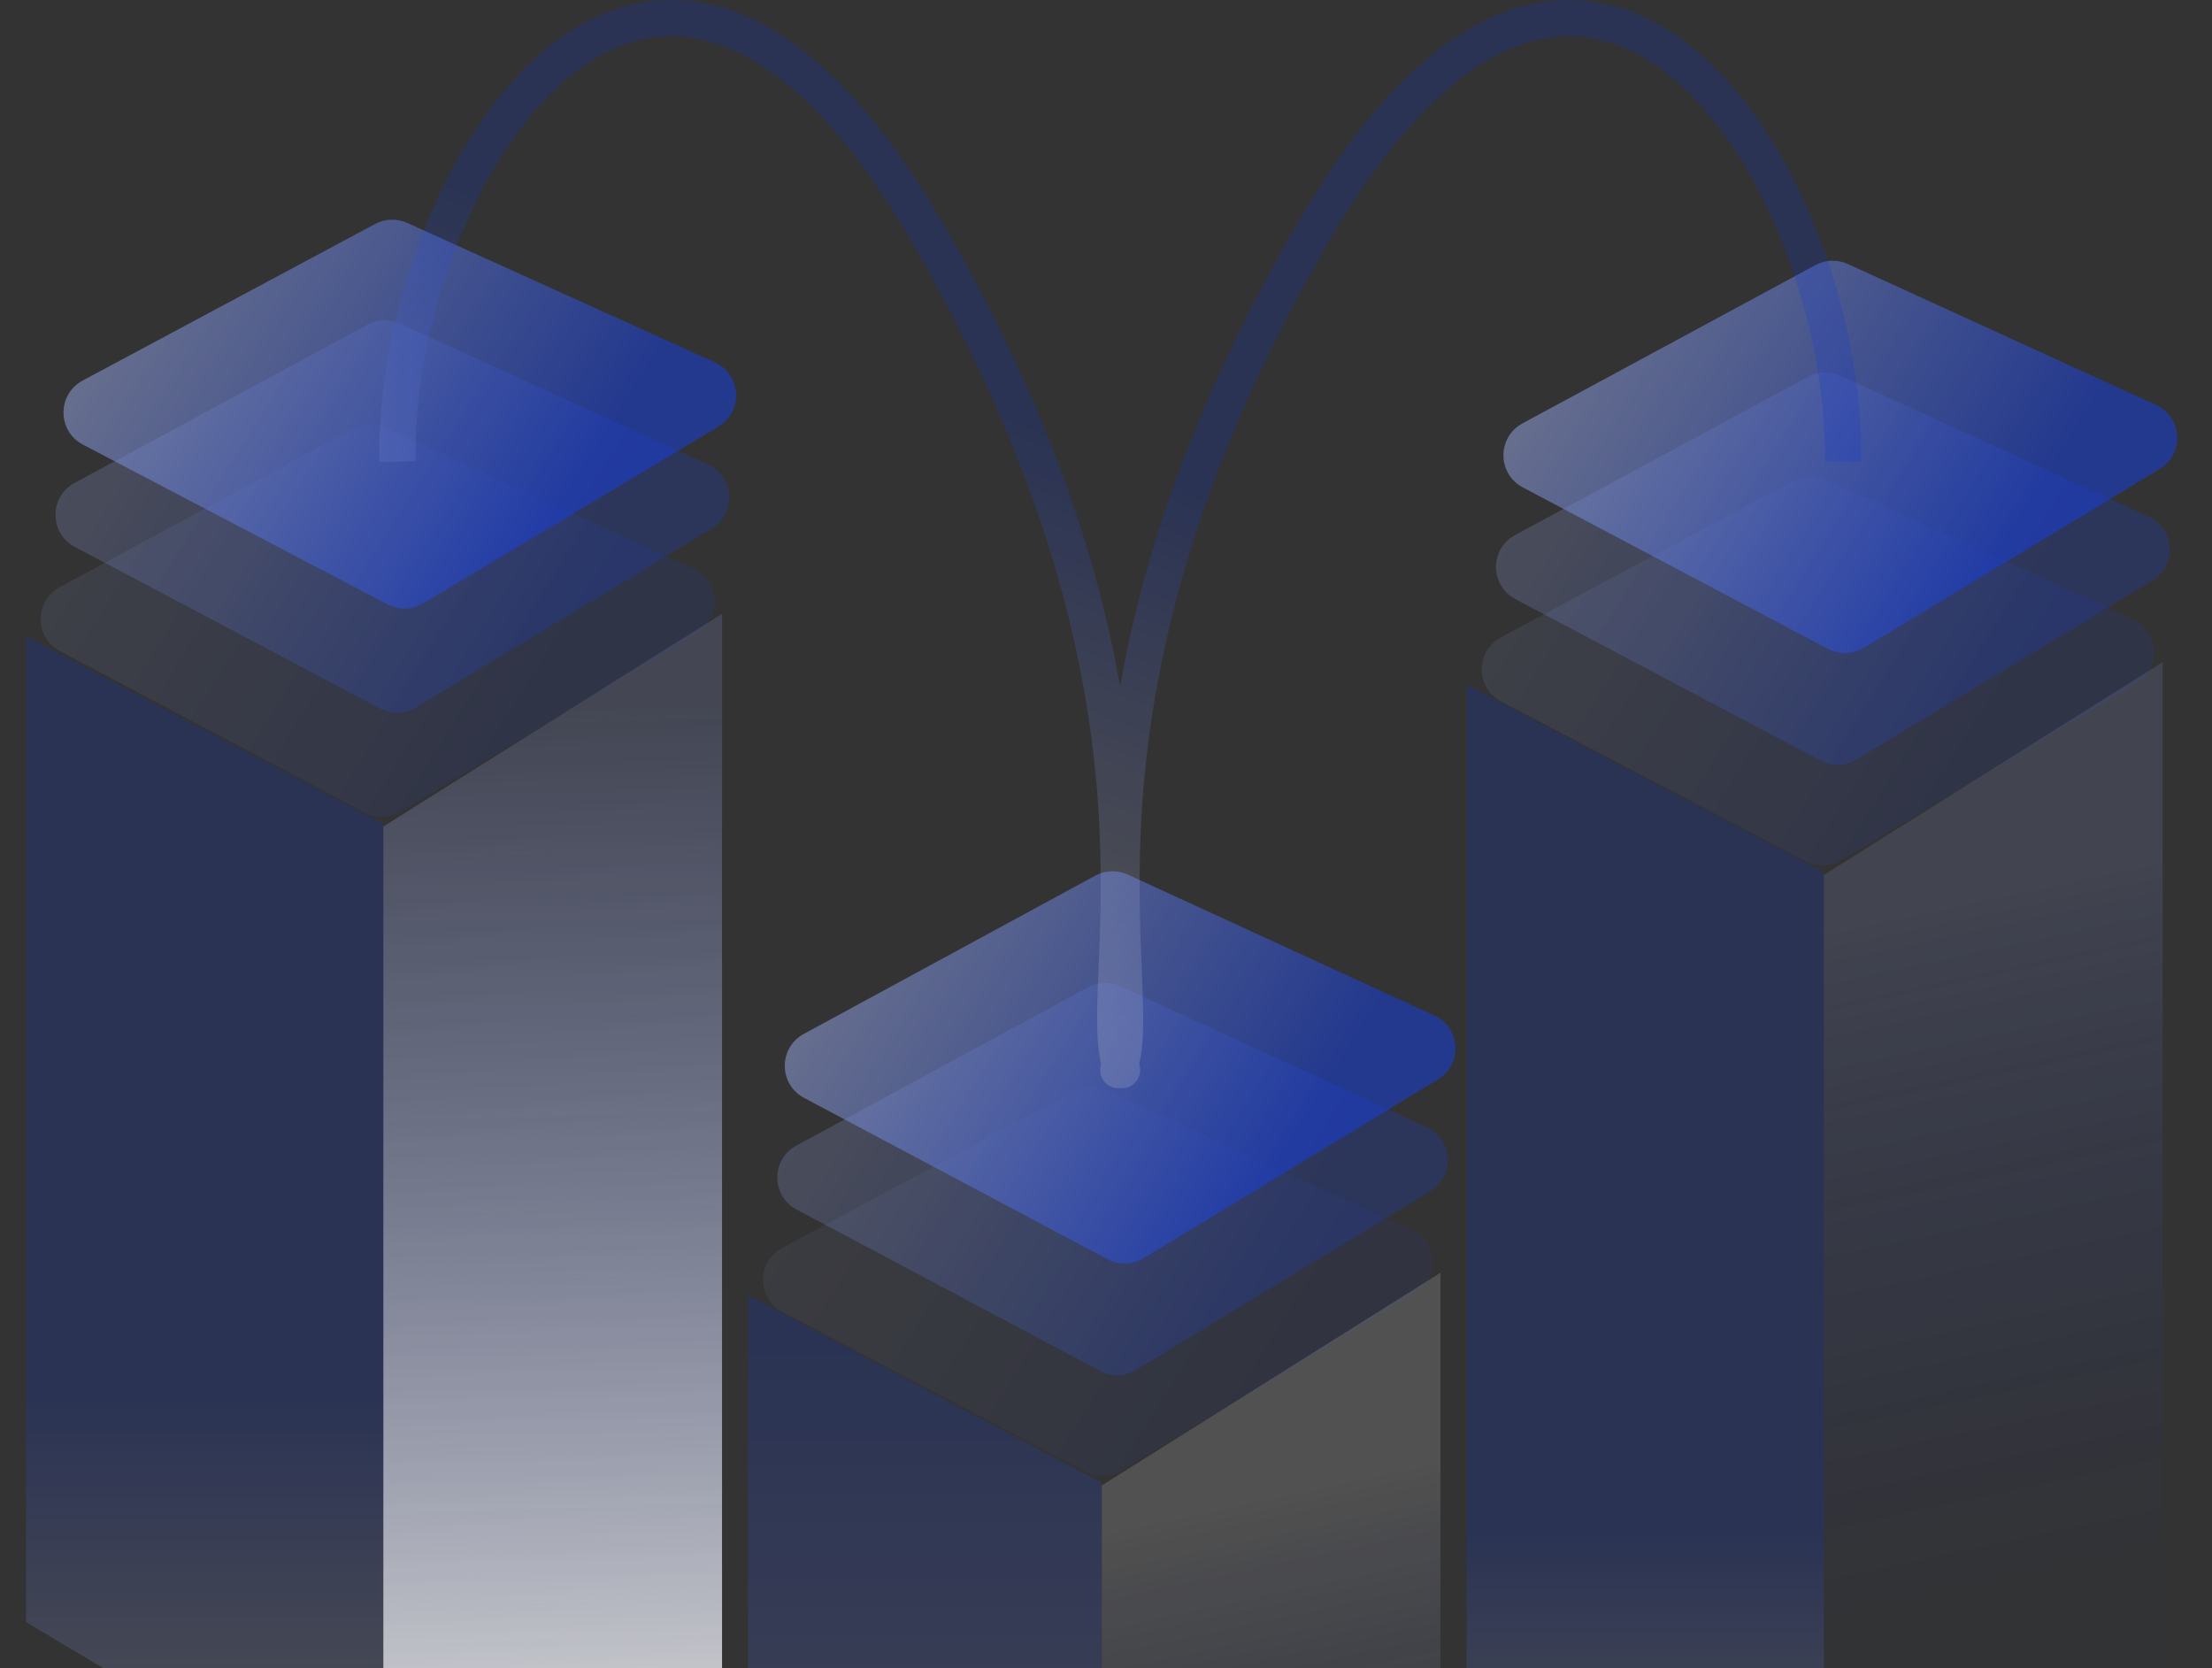 <?xml version="1.0" encoding="UTF-8"?> <svg xmlns="http://www.w3.org/2000/svg" width="122" height="92" viewBox="0 0 122 92" fill="none"><rect x="0" y="0" width="122" height="92" fill="#333333" stroke="none"/><g clip-path="url(#clip0_2857_17365)"><g opacity="0.8"><path opacity="0.4" d="M59.869 81.161L43.152 72.354C41.735 71.607 41.726 69.582 43.136 68.823L59.184 60.19C59.734 59.894 60.391 59.872 60.96 60.131L77.84 67.819C79.305 68.486 79.422 70.522 78.042 71.352L61.833 81.106C61.233 81.466 60.488 81.487 59.869 81.161Z" fill="url(#paint0_linear_2857_17365)" fill-opacity="0.2"></path><path opacity="0.2" d="M99.598 47.497L82.793 38.687C81.371 37.941 81.362 35.91 82.778 35.152L98.908 26.517C99.457 26.224 100.111 26.202 100.678 26.459L117.646 34.149C119.116 34.815 119.233 36.857 117.848 37.686L101.554 47.442C100.956 47.8 100.215 47.821 99.598 47.497Z" fill="url(#paint1_linear_2857_17365)" fill-opacity="0.6"></path><path opacity="0.2" d="M20.142 44.82L3.306 35.911C1.893 35.163 1.885 33.143 3.291 32.384L19.453 23.651C20.005 23.353 20.665 23.331 21.235 23.592L38.235 31.367C39.696 32.036 39.812 34.067 38.437 34.898L22.112 44.764C21.51 45.127 20.763 45.148 20.142 44.82Z" fill="url(#paint2_linear_2857_17365)" fill-opacity="0.6"></path><path opacity="0.8" d="M60.682 75.609L43.934 66.704C42.527 65.955 42.518 63.941 43.919 63.18L59.998 54.45C60.552 54.149 61.215 54.127 61.787 54.39L78.698 62.163C80.154 62.833 80.271 64.858 78.9 65.69L62.659 75.553C62.056 75.919 61.305 75.941 60.682 75.609Z" fill="url(#paint3_linear_2857_17365)" fill-opacity="0.3"></path><path opacity="0.8" d="M100.411 41.945L83.576 33.037C82.163 32.289 82.154 30.269 83.56 29.509L99.722 20.777C100.274 20.478 100.934 20.456 101.505 20.717L118.504 28.493C119.965 29.161 120.082 31.193 118.707 32.024L102.381 41.889C101.78 42.253 101.032 42.274 100.411 41.945Z" fill="url(#paint4_linear_2857_17365)" fill-opacity="0.3"></path><path opacity="0.8" d="M20.962 39.071L4.126 30.163C2.714 29.415 2.705 27.395 4.111 26.635L20.273 17.903C20.825 17.604 21.485 17.582 22.056 17.843L39.055 25.619C40.516 26.287 40.633 28.319 39.258 29.15L22.932 39.015C22.331 39.379 21.583 39.4 20.962 39.071Z" fill="url(#paint5_linear_2857_17365)" fill-opacity="0.3"></path><path opacity="0.8" d="M61.092 69.451L44.345 60.545C42.937 59.796 42.928 57.782 44.329 57.021L60.408 48.291C60.962 47.99 61.625 47.968 62.198 48.231L79.108 56.004C80.564 56.674 80.681 58.699 79.311 59.531L63.069 69.394C62.467 69.761 61.715 69.782 61.092 69.451Z" fill="url(#paint6_linear_2857_17365)" fill-opacity="0.7"></path><path opacity="0.8" d="M100.821 35.786L83.986 26.878C82.573 26.13 82.564 24.11 83.97 23.35L100.132 14.618C100.685 14.319 101.345 14.297 101.915 14.559L118.914 22.334C120.375 23.003 120.492 25.034 119.117 25.865L102.791 35.73C102.19 36.094 101.442 36.115 100.821 35.786Z" fill="url(#paint7_linear_2857_17365)" fill-opacity="0.7"></path><path opacity="0.8" d="M21.38 33.332L4.574 24.521C3.153 23.776 3.144 21.744 4.559 20.987L20.689 12.352C21.238 12.058 21.892 12.037 22.459 12.293L39.428 19.983C40.897 20.649 41.014 22.692 39.63 23.521L23.335 33.276C22.738 33.634 21.997 33.655 21.38 33.332Z" fill="url(#paint8_linear_2857_17365)" fill-opacity="0.7"></path><path opacity="0.3" d="M79.448 70.19L60.766 81.921V137.733L79.448 128.64V70.19Z" fill="url(#paint9_linear_2857_17365)"></path><path opacity="0.3" d="M119.276 36.522L100.594 48.252V104.064L119.276 94.972V36.522Z" fill="url(#paint10_linear_2857_17365)"></path><path d="M39.823 33.852L21.141 45.583V101.395L39.823 92.303V33.852Z" fill="url(#paint11_linear_2857_17365)"></path><path d="M41.258 103.48V71.422L60.761 81.77V137.527L41.258 125.799V103.48Z" fill="url(#paint12_linear_2857_17365)" fill-opacity="0.2"></path><path d="M80.887 69.812V37.753L100.595 48.101V103.859L80.887 92.131V69.812Z" fill="url(#paint13_linear_2857_17365)" fill-opacity="0.2"></path><path d="M1.438 67.143V35.084L21.146 45.432V101.19L1.438 89.462V67.143Z" fill="url(#paint14_linear_2857_17365)" fill-opacity="0.2"></path><path opacity="0.2" d="M83.114 0.616C86.993 -0.78 90.558 0.313 93.482 2.734C96.375 5.128 98.691 8.847 100.266 12.901C101.844 16.964 102.714 21.455 102.644 25.471L101.644 25.455L100.644 25.437C100.709 21.71 99.897 17.476 98.401 13.624C96.902 9.764 94.75 6.38 92.207 4.275C89.697 2.196 86.859 1.393 83.792 2.498C80.644 3.631 77.052 6.84 73.296 13.3C65.737 26.302 63.547 36.642 63.008 44.234C62.737 48.039 62.88 51.168 62.98 53.65C63.03 54.881 63.072 55.985 63.039 56.917C63.017 57.546 62.959 58.149 62.828 58.694C62.994 59.183 62.759 59.726 62.275 59.933C62.114 60.002 61.944 60.024 61.78 60.007C61.617 60.024 61.448 60.002 61.286 59.933C60.803 59.726 60.567 59.183 60.732 58.694C60.602 58.149 60.544 57.546 60.523 56.917C60.49 55.985 60.531 54.881 60.581 53.65C60.681 51.168 60.824 48.039 60.554 44.234C60.014 36.642 57.825 26.302 50.266 13.3C46.51 6.84 42.918 3.631 39.77 2.498C36.702 1.394 33.865 2.196 31.355 4.275C28.812 6.38 26.66 9.764 25.16 13.624C23.664 17.476 22.853 21.71 22.918 25.437L21.918 25.455L20.918 25.471C20.848 21.455 21.718 16.964 23.296 12.901C24.87 8.847 27.187 5.128 30.079 2.734C33.003 0.313 36.569 -0.78 40.447 0.616C44.245 1.983 48.142 5.67 51.994 12.295C57.837 22.345 60.559 30.882 61.78 37.857C63.002 30.882 65.725 22.345 71.567 12.295C75.419 5.67 79.317 1.983 83.114 0.616Z" fill="url(#paint15_linear_2857_17365)"></path></g></g><defs><linearGradient id="paint0_linear_2857_17365" x1="35.985" y1="50.853" x2="71.107" y2="73.141" gradientUnits="userSpaceOnUse"><stop stop-color="white"></stop><stop offset="1" stop-color="#1040FF"></stop></linearGradient><linearGradient id="paint1_linear_2857_17365" x1="75.587" y1="17.184" x2="110.783" y2="39.629" gradientUnits="userSpaceOnUse"><stop stop-color="white"></stop><stop offset="1" stop-color="#1040FF"></stop></linearGradient><linearGradient id="paint2_linear_2857_17365" x1="-3.863" y1="14.227" x2="31.522" y2="36.584" gradientUnits="userSpaceOnUse"><stop stop-color="white"></stop><stop offset="1" stop-color="#1040FF"></stop></linearGradient><linearGradient id="paint3_linear_2857_17365" x1="36.805" y1="45.022" x2="72.115" y2="67.221" gradientUnits="userSpaceOnUse"><stop stop-color="white"></stop><stop offset="1" stop-color="#1040FF"></stop></linearGradient><linearGradient id="paint4_linear_2857_17365" x1="76.407" y1="11.353" x2="111.792" y2="33.709" gradientUnits="userSpaceOnUse"><stop stop-color="white"></stop><stop offset="1" stop-color="#1040FF"></stop></linearGradient><linearGradient id="paint5_linear_2857_17365" x1="-3.042" y1="8.479" x2="32.343" y2="30.835" gradientUnits="userSpaceOnUse"><stop stop-color="white"></stop><stop offset="1" stop-color="#1040FF"></stop></linearGradient><linearGradient id="paint6_linear_2857_17365" x1="37.215" y1="38.863" x2="72.525" y2="61.062" gradientUnits="userSpaceOnUse"><stop stop-color="white"></stop><stop offset="1" stop-color="#1040FF"></stop></linearGradient><linearGradient id="paint7_linear_2857_17365" x1="76.817" y1="5.194" x2="112.202" y2="27.55" gradientUnits="userSpaceOnUse"><stop stop-color="white"></stop><stop offset="1" stop-color="#1040FF"></stop></linearGradient><linearGradient id="paint8_linear_2857_17365" x1="-2.632" y1="3.019" x2="32.564" y2="25.464" gradientUnits="userSpaceOnUse"><stop stop-color="white"></stop><stop offset="1" stop-color="#1040FF"></stop></linearGradient><linearGradient id="paint9_linear_2857_17365" x1="73.559" y1="81.758" x2="81.47" y2="118.9" gradientUnits="userSpaceOnUse"><stop stop-color="white" stop-opacity="0.6"></stop><stop offset="1" stop-color="#0033FF" stop-opacity="0.05"></stop></linearGradient><linearGradient id="paint10_linear_2857_17365" x1="113.387" y1="48.09" x2="121.298" y2="85.232" gradientUnits="userSpaceOnUse"><stop stop-color="#99ABFB" stop-opacity="0.6"></stop><stop offset="1" stop-color="#0033FF" stop-opacity="0.05"></stop></linearGradient><linearGradient id="paint11_linear_2857_17365" x1="33.121" y1="97.985" x2="31.296" y2="39.129" gradientUnits="userSpaceOnUse"><stop stop-color="white"></stop><stop offset="1" stop-color="#99ABFB" stop-opacity="0.2"></stop></linearGradient><linearGradient id="paint12_linear_2857_17365" x1="52.316" y1="137.568" x2="52.316" y2="74.263" gradientUnits="userSpaceOnUse"><stop stop-color="white"></stop><stop offset="1" stop-color="#0033FF"></stop></linearGradient><linearGradient id="paint13_linear_2857_17365" x1="92.062" y1="103.899" x2="92.062" y2="40.594" gradientUnits="userSpaceOnUse"><stop stop-color="white"></stop><stop offset="0.304" stop-color="#0033FF"></stop></linearGradient><linearGradient id="paint14_linear_2857_17365" x1="12.612" y1="101.23" x2="12.612" y2="37.925" gradientUnits="userSpaceOnUse"><stop stop-color="white"></stop><stop offset="0.382" stop-color="#0033FF"></stop></linearGradient><linearGradient id="paint15_linear_2857_17365" x1="57.378" y1="-0.206" x2="36.782" y2="49.501" gradientUnits="userSpaceOnUse"><stop offset="0.41" stop-color="#0033FF"></stop><stop offset="0.96" stop-color="white"></stop></linearGradient><clipPath id="clip0_2857_17365"><rect width="122" height="92" fill="white"></rect></clipPath></defs></svg> 